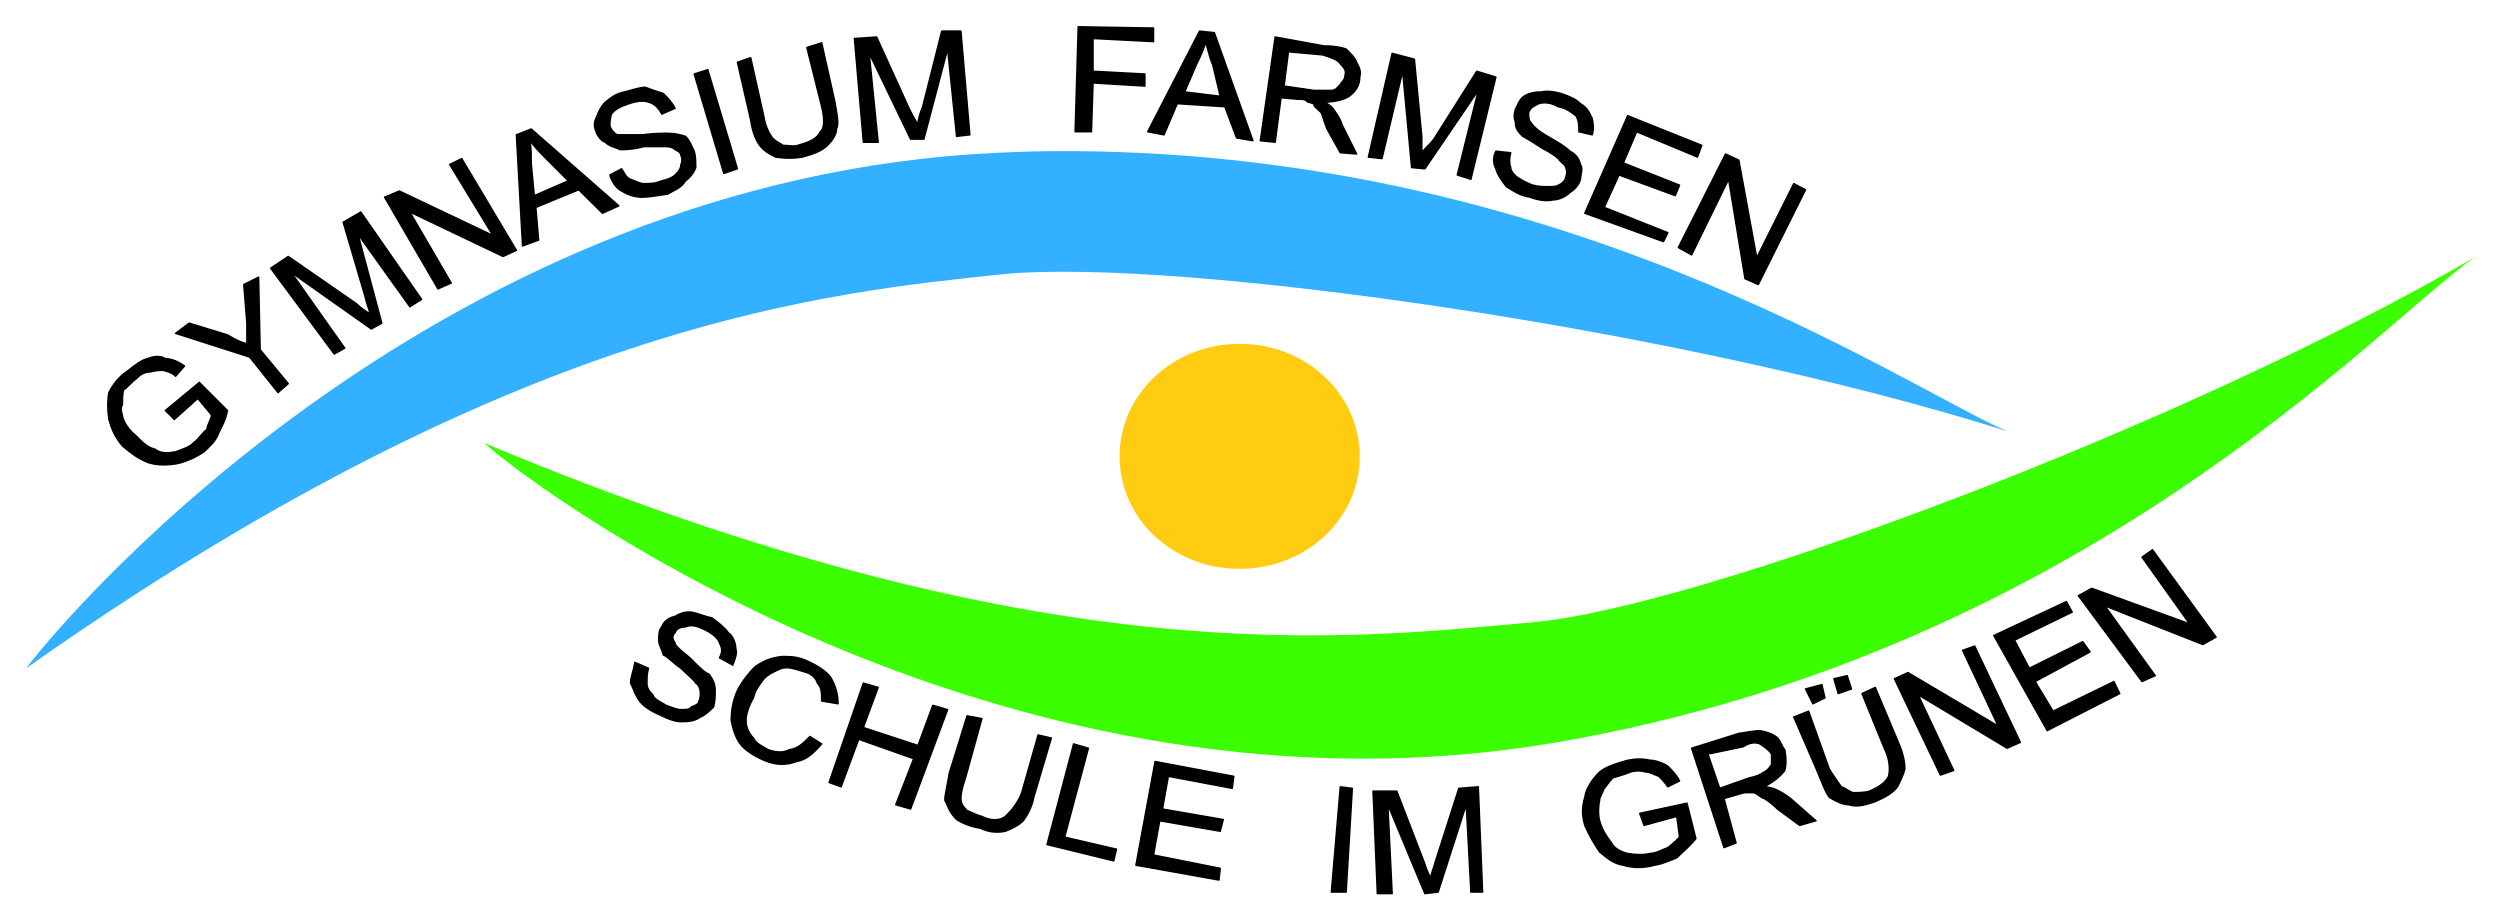 <?xml version="1.0" encoding="UTF-8" standalone="no"?>
<!DOCTYPE svg PUBLIC "-//W3C//DTD SVG 1.0//EN" "http://www.w3.org/TR/2001/REC-SVG-20010904/DTD/svg10.dtd">
<!-- Created with Inkscape (http://www.inkscape.org/) by Marsupilami -->
<svg
   xmlns:svg="http://www.w3.org/2000/svg"
   xmlns="http://www.w3.org/2000/svg"
   version="1.0"
   width="1024"
   height="377"
   viewBox="-2.637 -2.637 253.055 93.174"
   id="svg3488">
  <defs
     id="defs3490" />
  <g
     transform="translate(-658.967,-456.984)"
     id="layer1">
    <path
       d="M 765.467,457.059 L 765.154,467.684 L 766.81,467.684 L 766.967,462.746 L 772.217,463.059 L 772.217,461.84 L 766.967,461.559 L 766.967,458.246 L 773.092,458.559 L 773.092,457.184 L 765.467,457.059 z M 751.654,457.496 L 749.717,465.152 C 749.417,465.902 749.248,466.484 749.248,466.934 C 748.948,466.484 748.792,466.209 748.342,465.309 L 745.06,458.09 L 742.81,458.246 L 743.717,468.746 L 745.217,468.746 L 744.31,459.746 L 748.498,468.434 L 749.842,468.434 L 752.248,459.309 L 753.154,468.152 L 754.498,467.996 L 753.592,457.496 L 751.654,457.496 z M 777.748,457.496 L 772.498,467.684 L 774.154,467.996 L 775.498,464.84 L 780.31,465.152 L 781.498,468.309 L 783.154,468.59 L 779.248,457.652 L 777.748,457.496 z M 785.404,458.09 L 783.904,468.59 L 785.404,468.746 L 785.998,464.246 L 787.81,464.402 C 788.26,464.402 788.417,464.384 788.717,464.684 C 788.867,464.684 789.16,464.84 789.31,464.84 C 789.31,465.14 789.61,465.296 790.06,465.746 C 790.21,466.046 790.354,466.652 790.654,467.402 L 791.998,469.809 L 793.654,469.934 L 792.154,466.934 C 792.004,466.334 791.548,465.759 791.248,465.309 C 791.098,465.159 790.792,464.834 790.342,464.684 C 791.542,464.684 792.454,464.39 792.904,464.09 C 793.504,463.64 793.967,463.052 793.967,462.152 C 794.117,461.552 793.954,461.252 793.654,460.652 C 793.504,460.202 793.042,459.759 792.592,459.309 C 792.142,459.159 791.542,458.996 790.342,458.996 L 785.404,458.09 z M 739.498,458.684 L 737.998,459.152 L 739.498,465.152 C 739.798,466.352 739.792,467.384 739.342,467.684 C 739.042,468.434 738.142,468.759 737.092,469.059 C 736.642,469.209 736.042,469.059 735.592,469.059 C 735.142,468.759 734.704,468.602 734.404,468.152 C 734.104,467.702 733.804,467.084 733.654,466.184 L 732.31,460.184 L 730.967,460.652 L 732.31,466.496 C 732.46,467.546 732.767,468.459 733.217,469.059 C 733.667,469.659 734.242,469.946 734.842,470.246 C 735.742,470.396 736.66,470.396 737.56,470.246 C 738.61,469.946 739.492,469.659 740.092,469.059 C 740.542,468.609 740.998,468.002 740.998,467.402 C 741.298,466.802 740.992,465.734 740.842,464.684 L 739.498,458.684 z M 778.342,458.684 C 778.642,459.284 778.642,459.884 779.092,460.934 L 779.842,464.09 L 776.248,463.652 L 777.467,460.809 C 777.917,459.909 778.192,459.284 778.342,458.684 z M 786.748,459.59 L 790.217,459.902 C 791.117,460.202 791.698,460.359 791.998,460.809 C 792.448,461.259 792.617,461.546 792.467,461.996 C 792.467,462.446 792.148,462.602 791.998,462.902 C 791.698,463.202 791.542,463.496 791.092,463.496 C 790.642,463.496 790.21,463.496 789.31,463.496 L 786.31,463.059 L 786.748,459.59 z M 797.248,459.746 L 794.842,470.246 L 796.217,470.402 L 798.31,461.559 L 799.217,471.309 L 800.56,471.434 L 805.967,463.496 L 803.842,472.059 L 805.217,472.496 L 807.748,462.152 L 805.81,461.559 L 801.467,468.434 C 801.017,469.034 800.548,469.359 800.248,469.809 C 800.248,469.359 800.248,469.052 800.248,468.152 L 799.498,460.34 L 797.248,459.746 z M 727.967,461.402 L 726.592,461.84 L 729.592,471.902 L 730.967,471.434 L 727.967,461.402 z M 721.654,463.184 C 721.054,463.184 720.16,463.502 719.56,463.652 C 718.66,463.802 718.192,464.234 717.592,464.684 C 717.142,465.134 716.867,465.734 716.717,466.184 C 716.417,466.784 716.417,467.09 716.717,467.84 C 716.867,468.14 717.142,468.596 717.592,468.746 C 718.042,469.196 718.492,469.196 719.092,469.496 C 719.542,469.496 720.448,469.484 721.498,469.184 C 722.398,469.184 723.317,469.184 723.467,469.184 C 723.917,469.184 724.354,469.196 724.654,469.496 C 724.954,469.646 725.248,469.79 725.248,470.09 C 725.398,470.39 725.398,470.696 725.248,470.996 C 725.248,471.446 724.954,471.759 724.654,472.059 C 724.354,472.359 723.91,472.502 723.31,472.652 C 722.56,472.952 722.098,472.934 721.498,472.934 C 721.048,472.934 720.604,472.646 720.154,472.496 C 719.704,472.346 719.548,471.884 719.248,471.434 L 718.06,472.059 C 718.21,472.659 718.648,473.384 719.248,473.684 C 719.698,473.984 720.442,474.309 721.342,474.309 C 721.942,474.309 722.854,474.146 723.904,473.996 C 724.654,473.546 725.267,473.402 725.717,472.652 C 726.167,472.352 726.598,471.759 726.748,471.309 C 726.748,470.709 726.742,470.102 726.592,469.652 C 726.292,469.052 726.167,468.602 725.717,468.152 C 725.267,468.002 724.654,467.84 723.904,467.84 C 723.304,467.84 722.392,467.846 721.342,467.996 C 719.992,467.996 719.11,467.996 718.81,467.996 C 718.51,467.846 718.21,467.54 718.06,467.09 C 718.06,466.79 718.067,466.352 718.217,465.902 C 718.517,465.452 719.098,465.14 719.998,464.84 C 720.898,464.54 721.517,464.534 721.967,464.684 C 722.567,464.834 723.01,465.302 723.31,465.902 L 724.654,465.309 C 724.354,464.709 723.917,464.259 723.467,463.809 C 723.017,463.659 722.404,463.484 721.654,463.184 z M 812.873,463.59 C 812.709,463.595 812.554,463.615 812.404,463.652 C 811.654,463.652 811.042,463.79 810.592,464.09 C 810.142,464.39 810.017,464.834 809.717,465.434 C 809.567,465.884 809.567,466.352 809.717,466.652 C 809.717,467.402 810.017,467.702 810.467,468.152 C 810.767,468.302 811.504,468.74 812.404,469.34 C 813.304,469.79 813.91,470.252 814.06,470.402 C 814.36,470.852 814.81,471.009 814.81,471.309 C 814.96,471.609 814.96,471.89 814.81,472.34 C 814.81,472.49 814.51,472.94 814.06,473.09 C 813.91,473.24 813.448,473.246 812.998,473.246 C 812.548,473.246 812.098,473.24 811.498,473.09 C 811.048,472.94 810.448,472.64 809.998,472.34 C 809.548,472.04 809.248,471.609 809.248,471.309 C 809.098,470.859 809.098,470.409 809.248,469.809 L 807.748,469.652 C 807.448,470.252 807.448,470.834 807.748,471.434 C 807.898,472.034 808.36,472.646 808.81,473.246 C 809.56,473.696 810.167,474.159 811.217,474.309 C 811.967,474.609 812.867,474.74 813.467,474.59 C 814.067,474.59 814.798,474.29 815.248,473.84 C 815.698,473.54 816.16,473.096 816.31,472.496 C 816.31,472.046 816.61,471.446 816.31,470.996 C 816.16,470.396 815.848,469.952 815.248,469.652 C 814.798,469.202 814.048,468.752 812.998,468.152 C 811.948,467.552 811.517,467.102 811.217,466.652 C 811.067,466.502 811.06,466.046 811.06,465.746 C 811.21,465.296 811.492,465.14 812.092,464.84 C 812.542,464.69 813.31,464.702 814.06,465.152 C 814.96,465.302 815.392,465.759 815.842,466.059 C 816.142,466.509 816.154,467.084 816.154,467.684 L 817.498,467.996 C 817.648,467.546 817.648,466.94 817.498,466.34 C 817.198,465.74 817.06,465.29 816.31,464.84 C 815.86,464.39 815.242,464.109 814.342,463.809 C 813.892,463.696 813.365,463.576 812.873,463.59 z M 821.092,466.059 L 816.748,475.934 L 824.717,478.809 L 825.154,477.902 L 818.717,475.34 L 820.217,472.059 L 825.904,474.152 L 826.342,473.09 L 820.654,470.84 L 821.998,467.684 L 828.154,470.246 L 828.592,469.059 L 821.092,466.059 z M 710.092,467.402 L 708.592,467.996 L 709.217,479.246 L 710.842,478.652 L 710.56,475.34 L 714.904,473.559 L 717.31,475.934 L 718.967,475.184 L 710.092,467.402 z M 709.967,468.59 C 710.417,469.19 710.842,469.652 711.592,470.402 L 713.842,472.652 L 710.404,474.152 L 710.092,470.84 C 710.092,470.09 710.117,469.49 709.967,468.59 z M 830.998,469.934 L 826.217,479.402 L 827.56,480.152 L 831.31,472.496 L 832.967,482.559 L 834.31,483.152 L 839.092,473.559 L 837.904,472.934 L 834.154,480.434 L 832.342,470.559 L 830.998,469.934 z M 703.06,470.402 L 701.842,470.996 L 706.217,478.184 L 696.748,473.684 L 695.248,474.309 L 700.654,483.59 L 701.998,482.996 L 697.81,475.809 L 707.248,480.309 L 708.592,479.684 L 703.06,470.402 z M 692.842,475.809 L 691.06,476.84 L 693.31,484.496 C 693.46,485.246 693.748,485.702 693.748,486.152 C 693.448,485.852 693.004,485.69 692.404,485.09 L 685.498,480.309 L 683.717,481.496 L 690.154,490.184 L 691.217,489.59 L 685.81,481.934 L 693.904,487.652 L 694.967,487.059 L 692.56,478.059 L 697.81,485.402 L 698.998,484.652 L 692.842,475.809 z M 682.498,482.402 L 680.998,483.152 L 681.31,487.059 C 681.31,487.959 681.31,488.552 681.31,489.152 C 680.71,489.002 680.092,488.696 679.342,488.246 L 675.467,487.059 L 674.092,488.09 L 681.592,490.496 L 684.467,494.09 L 685.498,493.184 L 682.654,489.746 L 682.498,482.402 z M 672.279,490.434 C 671.979,490.434 671.623,490.502 671.248,490.652 C 670.648,490.802 670.06,491.24 669.31,491.84 C 668.41,492.44 667.792,493.19 667.342,494.09 C 667.192,494.84 667.192,495.759 667.342,496.809 C 667.642,497.859 667.967,498.596 668.717,499.496 C 669.617,500.246 670.198,500.702 671.248,501.152 C 672.148,501.452 673.042,501.459 674.092,501.309 C 674.992,501.159 676.067,500.69 676.967,500.09 C 677.417,499.64 678.167,499.052 678.467,498.152 C 678.767,497.552 679.192,496.802 679.342,495.902 L 676.498,493.059 L 673.06,495.902 L 673.967,496.809 L 676.342,494.684 L 677.717,496.34 C 677.717,496.79 677.398,497.09 677.248,497.84 C 676.798,498.14 676.504,498.734 675.904,499.184 C 675.454,499.634 674.842,499.79 674.092,500.09 C 673.192,500.24 672.598,500.259 671.998,499.809 C 671.248,499.659 670.66,499.034 670.06,498.434 C 669.31,497.834 668.867,497.096 668.717,496.496 C 668.717,496.196 668.417,495.759 668.717,495.309 C 668.717,494.859 668.692,494.259 668.842,493.809 C 669.292,493.509 669.617,493.04 670.217,492.59 C 670.667,492.14 671.11,491.996 671.56,491.996 C 672.01,491.846 672.454,491.84 672.904,491.84 C 673.204,491.99 673.642,491.984 674.092,492.434 L 674.998,491.402 C 674.398,490.952 673.66,490.652 673.06,490.652 C 672.835,490.502 672.579,490.434 672.279,490.434 z M 874.217,509.996 L 873.154,510.746 L 877.967,517.496 L 868.06,513.902 L 866.717,514.652 L 873.154,523.34 L 874.498,522.746 L 869.404,515.684 L 879.31,519.59 L 880.654,518.84 L 874.217,509.996 z M 865.498,515.246 L 858.154,518.684 L 863.56,528.309 L 870.904,524.559 L 870.31,523.34 L 864.154,526.34 L 862.342,523.34 L 867.904,520.34 L 867.154,519.309 L 861.748,521.996 L 860.248,519.152 L 866.092,516.309 L 865.498,515.246 z M 725.842,516.309 C 725.399,516.365 724.992,516.521 724.654,516.746 C 723.904,516.896 723.46,517.359 723.31,517.809 C 723.01,518.109 722.998,518.702 722.998,519.152 C 722.998,519.602 723.317,520.052 723.467,520.652 C 723.917,520.802 724.348,521.396 725.248,521.996 C 725.848,522.596 726.598,523.196 726.748,523.496 C 727.048,523.646 727.217,524.109 727.217,524.559 C 727.217,524.709 727.21,525.159 727.06,525.309 C 727.06,525.609 726.76,525.752 726.31,525.902 C 726.16,526.202 725.698,526.184 725.248,526.184 C 724.798,526.184 724.198,525.896 723.748,525.746 C 722.998,525.296 722.554,525.134 722.404,524.684 C 721.954,524.234 721.81,523.946 721.81,523.496 C 721.81,523.046 721.817,522.446 721.967,521.996 L 720.592,521.402 C 720.442,522.302 720.154,522.896 720.154,523.496 C 720.454,524.096 720.61,524.709 721.06,525.309 C 721.51,525.909 722.26,526.359 723.31,526.809 C 723.91,527.109 724.648,527.402 725.248,527.402 C 725.848,527.402 726.617,527.384 727.217,526.934 C 727.667,526.784 728.11,526.352 728.56,525.902 C 728.71,525.302 728.717,524.846 728.717,524.246 C 728.717,523.646 728.542,523.19 728.092,522.59 C 727.642,522.44 727.054,521.834 726.154,520.934 C 725.254,520.184 724.654,519.734 724.654,519.434 C 724.354,518.984 724.354,518.702 724.654,518.402 C 724.804,517.952 725.267,517.809 725.717,517.809 C 726.317,517.509 727.054,517.79 727.654,518.09 C 728.554,518.54 729.004,518.984 729.154,519.434 C 729.454,520.034 729.454,520.334 729.154,520.934 L 730.498,521.684 C 730.798,520.934 730.96,520.359 730.81,520.059 C 730.81,519.459 730.51,518.702 730.06,518.402 C 729.61,517.802 729.004,517.352 728.404,516.902 C 727.654,516.752 727.06,516.459 726.31,516.309 C 726.16,516.309 725.989,516.29 725.842,516.309 z M 856.217,519.746 L 854.998,520.184 L 858.592,527.84 L 849.467,522.434 L 848.092,523.059 L 852.748,532.809 L 854.092,532.34 L 850.498,524.684 L 859.498,530.09 L 860.842,529.496 L 856.217,519.746 z M 735.467,520.809 C 734.267,520.959 733.648,521.24 732.748,521.84 C 732.148,522.44 731.417,523.346 730.967,524.246 C 730.517,525.296 730.342,526.196 730.342,527.246 C 730.492,528.146 730.798,529.052 731.248,529.652 C 731.698,530.252 732.604,530.859 733.654,531.309 C 734.704,531.759 735.767,531.884 736.967,531.434 C 737.867,531.284 738.598,530.702 739.498,529.652 L 738.31,528.902 C 737.56,529.652 737.117,530.096 736.217,530.246 C 735.617,530.546 734.992,530.546 734.092,530.246 C 733.342,529.796 732.892,529.659 732.592,529.059 C 732.142,528.609 731.842,527.996 731.842,527.246 C 731.842,526.646 732.142,525.746 732.592,524.996 C 732.742,524.246 733.204,523.659 733.654,523.059 C 734.104,522.609 734.717,522.296 735.467,521.996 C 736.067,521.846 736.66,522.009 737.56,522.309 C 738.31,522.459 738.91,522.896 739.06,523.496 C 739.51,523.946 739.498,524.559 739.498,525.309 L 741.154,525.59 C 741.154,524.54 740.854,523.652 740.404,522.902 C 739.954,522.302 739.048,521.696 737.998,521.246 C 737.098,520.796 736.217,520.809 735.467,520.809 z M 843.31,522.746 L 841.967,523.059 L 842.404,524.559 L 843.748,524.09 L 843.31,522.746 z M 743.717,523.496 L 740.248,533.559 L 741.467,533.996 L 743.248,529.184 L 748.81,531.152 L 746.998,535.809 L 748.498,536.246 L 752.248,526.184 L 750.748,525.746 L 749.248,529.809 L 743.717,527.996 L 745.217,523.934 L 743.717,523.496 z M 840.748,523.652 L 839.092,524.09 L 839.842,525.59 L 841.06,524.996 L 840.748,523.652 z M 846.154,523.934 L 844.81,524.559 L 847.06,530.09 C 847.66,531.29 847.648,532.334 847.498,532.934 C 847.198,533.534 846.61,533.984 845.56,534.434 C 845.11,534.584 844.354,534.59 843.904,534.59 C 843.454,534.44 843.167,534.146 842.717,533.996 C 842.417,533.546 841.948,532.934 841.498,532.184 L 839.404,526.34 L 837.904,526.934 L 840.31,532.496 C 840.76,533.546 841.048,534.459 841.498,535.059 C 842.248,535.509 842.867,535.809 843.467,535.809 C 844.367,536.109 845.254,535.796 846.154,535.496 C 847.204,535.046 847.954,534.596 848.404,533.996 C 848.704,533.396 849.004,532.784 849.154,532.184 C 849.154,531.584 849.01,530.702 848.56,529.652 L 846.154,523.934 z M 754.217,526.809 L 752.404,532.652 C 752.254,533.702 751.967,534.74 751.967,535.34 C 752.267,535.94 752.404,536.559 753.154,537.309 C 753.604,537.609 754.51,538.034 755.56,538.184 C 756.46,538.634 757.342,538.646 758.092,538.496 C 758.842,538.196 759.454,537.884 759.904,537.434 C 760.354,536.834 760.817,535.959 760.967,535.059 L 762.748,529.059 L 761.404,528.746 L 759.748,534.59 C 759.298,535.79 758.542,536.546 758.092,536.996 C 757.492,537.446 756.617,537.446 755.717,536.996 C 755.117,536.846 754.667,536.552 754.217,536.402 C 753.767,535.952 753.592,535.634 753.592,535.184 C 753.592,534.584 753.76,533.99 754.06,533.09 L 755.717,527.09 L 754.217,526.809 z M 834.467,528.309 C 834.167,528.309 833.242,528.44 832.342,528.59 L 827.56,530.09 L 830.842,540.152 L 832.06,539.684 L 830.842,535.184 L 832.342,534.746 C 832.792,534.596 832.948,534.59 833.248,534.59 C 833.398,534.59 833.692,534.59 833.842,534.59 C 834.292,534.74 834.454,535.034 834.904,535.184 C 835.204,535.334 835.798,535.796 836.248,536.246 L 838.498,537.902 L 840.154,537.434 L 837.592,535.184 C 836.992,534.734 836.56,534.452 835.81,534.152 C 835.66,534.152 835.354,533.996 834.904,533.996 C 835.804,533.546 836.548,532.94 836.998,532.34 C 837.148,531.74 837.148,531.146 836.998,530.246 C 836.698,529.946 836.542,529.202 836.092,528.902 C 835.642,528.602 835.217,528.459 834.467,528.309 z M 833.748,529.559 C 834.048,529.521 834.317,529.577 834.467,529.652 C 834.917,529.952 835.354,530.234 835.654,530.684 C 835.654,531.134 835.654,531.446 835.654,531.746 C 835.354,532.196 835.204,532.346 834.904,532.496 C 834.454,532.796 834.154,532.94 833.404,533.09 L 830.404,534.152 L 829.217,530.684 L 832.81,529.934 C 833.11,529.709 833.448,529.596 833.748,529.559 z M 764.998,529.652 L 762.31,539.84 L 769.06,541.496 L 769.342,540.309 L 764.092,539.09 L 766.498,530.09 L 764.998,529.652 z M 822.279,531.184 C 821.885,531.184 821.467,531.234 821.092,531.309 C 820.042,531.609 818.998,531.896 818.248,532.496 C 817.648,533.096 816.898,534.009 816.748,535.059 C 816.448,536.109 816.448,536.852 816.748,537.902 C 817.198,538.952 817.648,539.69 818.248,540.59 C 818.998,541.19 819.604,541.784 820.654,541.934 C 821.554,542.234 822.76,542.234 823.81,541.934 C 824.71,541.784 825.31,541.484 826.06,541.184 C 826.66,540.584 827.248,540.146 827.998,539.246 L 827.092,535.652 L 822.31,536.684 L 822.748,537.902 L 826.06,536.996 L 826.342,539.09 C 826.192,539.24 825.754,539.702 825.154,540.152 C 824.704,540.302 823.942,540.746 823.342,540.746 C 822.742,540.896 821.992,540.896 821.092,540.746 C 820.492,540.596 819.767,540.284 819.467,539.684 C 819.017,539.084 818.548,538.484 818.248,537.434 C 818.098,536.834 818.098,536.09 818.248,535.34 C 818.248,535.04 818.567,534.602 818.717,534.152 C 819.017,533.852 819.142,533.54 819.592,533.09 C 820.042,532.94 820.654,532.796 821.404,532.496 C 821.854,532.346 822.454,532.346 822.904,532.496 C 823.354,532.496 823.798,532.784 824.248,532.934 C 824.398,533.084 824.854,533.546 825.154,533.996 L 826.342,533.402 C 826.042,532.802 825.604,532.352 825.154,531.902 C 824.704,531.602 823.942,531.309 823.342,531.309 C 823.042,531.234 822.673,531.184 822.279,531.184 z M 773.248,531.434 L 771.31,541.934 L 779.717,543.434 L 779.842,542.246 L 773.092,540.902 L 773.717,537.434 L 779.842,538.496 L 780.154,537.309 L 773.998,536.246 L 774.592,532.934 L 781.06,534.152 L 781.217,532.934 L 773.248,531.434 z M 791.998,533.996 L 791.092,544.652 L 792.592,544.652 L 793.217,534.152 L 791.998,533.996 z M 805.967,533.996 L 803.998,534.152 L 801.592,541.652 C 801.442,542.252 801.154,542.859 801.154,543.309 C 801.004,542.859 800.71,542.409 800.56,541.809 L 797.717,534.434 L 795.31,534.434 L 795.748,544.809 L 797.248,544.809 L 796.81,535.809 L 800.56,544.809 L 801.904,544.652 L 804.748,535.809 L 805.217,544.652 L 806.404,544.652 L 805.967,533.996 z"
       id="path2432"
       style="fill:#000000;fill-opacity:1;stroke:#000000;stroke-width:0.15;stroke-linecap:round;stroke-linejoin:round;stroke-miterlimit:10;stroke-dasharray:none;stroke-opacity:1" />
    <path
       d="M 762.373,469.652 C 760.715,469.67 759.034,469.738 757.342,469.809 C 701.542,472.359 664.067,515.246 658.967,521.996 C 660.523,520.899 662.041,519.843 663.56,518.809 C 710.657,486.728 740.093,483.979 757.967,482.09 C 775.667,480.44 826.798,487.646 859.498,497.996 C 848.745,493.346 813.779,469.116 762.373,469.652 z"
       id="path2418"
       style="fill:#33b0ff;fill-opacity:1;fill-rule:evenodd;stroke:none" />
    <path
       d="M 906.748,480.434 C 877.348,497.534 828.298,515.84 811.498,517.34 C 792.748,518.99 762.31,523.034 705.31,499.184 C 711.91,505.034 758.853,538.946 813.904,529.496 C 867.004,520.346 896.848,487.484 906.748,480.434 z"
       id="path2422"
       style="fill:#3bff00;fill-opacity:1;fill-rule:evenodd;stroke:none" />
    <path
       d="M 781.81,489.152 C 775.06,489.152 769.654,494.259 769.654,500.559 C 769.654,506.859 775.06,511.934 781.81,511.934 C 788.56,511.934 793.967,506.859 793.967,500.559 C 793.967,494.259 788.56,489.152 781.81,489.152 z"
       id="path2426"
       style="fill:#ffcc12;fill-opacity:1;fill-rule:evenodd;stroke:none" />
  </g>
</svg>
<!-- version: 20080810, original size: 247.78125 87.900017, border: 3% -->
